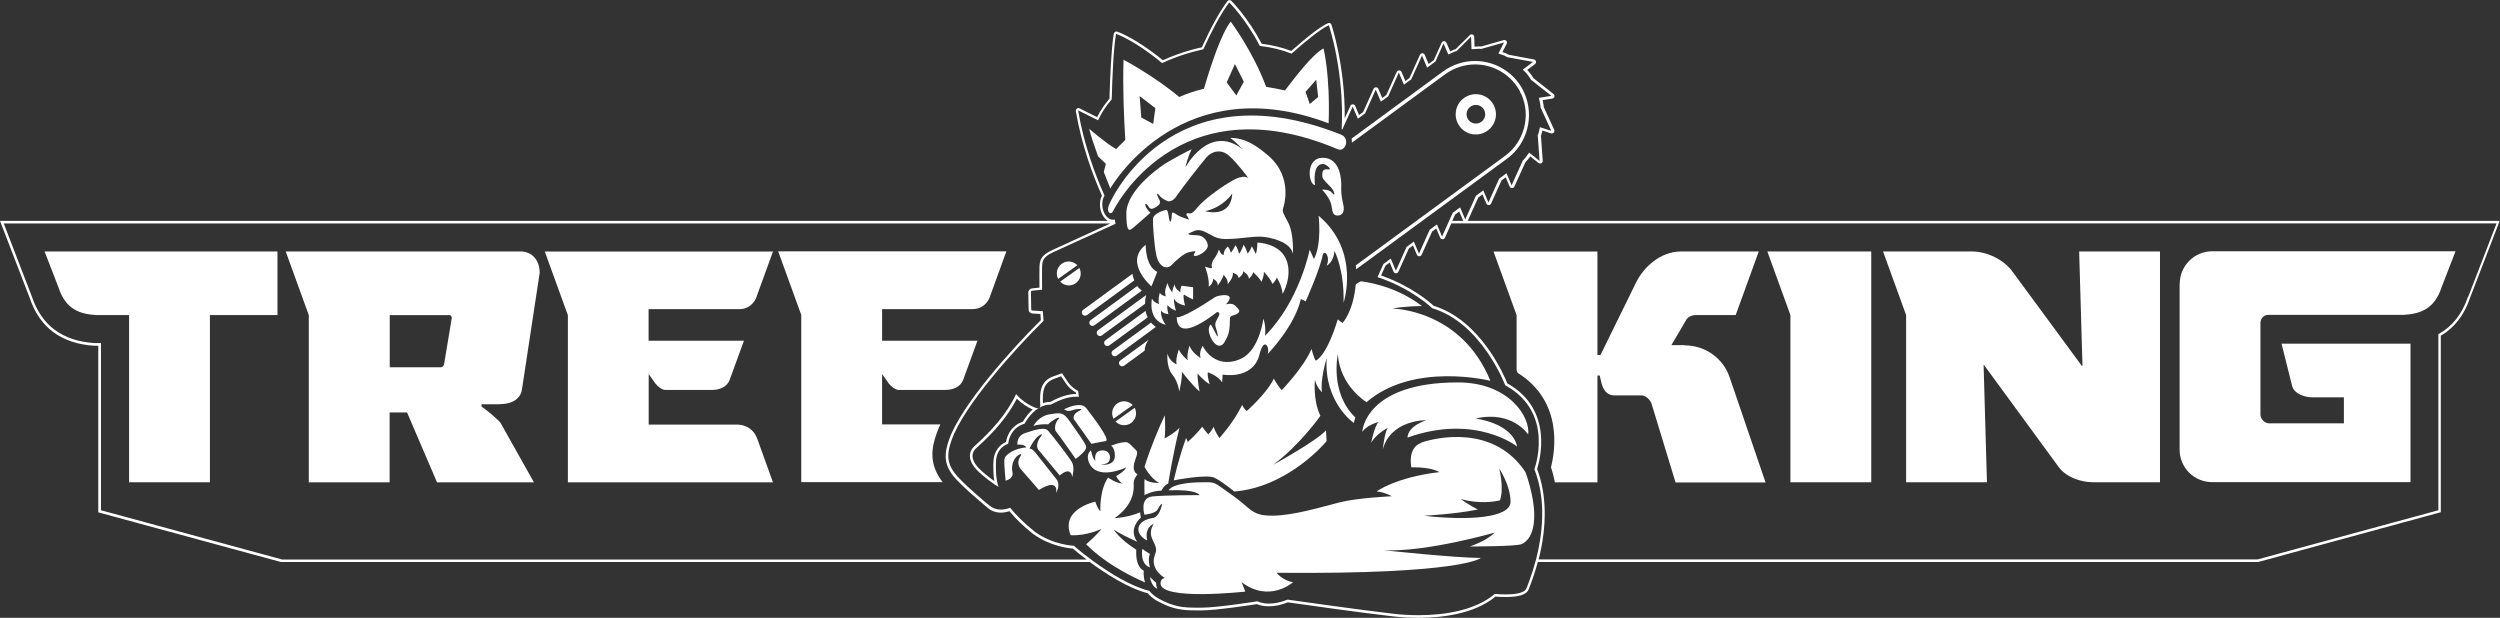 <?xml version="1.0" encoding="UTF-8"?> <svg xmlns="http://www.w3.org/2000/svg" id="Layer_2" data-name="Layer 2" viewBox="0 0 239.4 59.16"><rect x="0" y="0" width="239.4" height="59.16" fill="#333333" stroke="none"/><defs><style> .cls-1 { fill: #fff; } </style></defs><g id="Layer_1-2" data-name="Layer 1"><g><path class="cls-1" d="M102.67,45.72s.27-.9,0-1.42c-.27-.52-1.99-2.72-2.33-3.08-.34-.35-1.27-.05-2.15.24-.89.3-.76,1.12-.76,1.12.68-.07.86.26.86.26-1.02.07-2.07.64-2.11,1.17-.04.53.12,2.02.12,2.02,0,0,.8-.18.65-.83-.15-.65.15-1.35.56-1.61.41-.26.29-.03.12.26-.16.29-.19.74.16,1.12.35.38,1.69,1.95,1.69,1.95,2.01-1.23,1.65.3,1.65.3.27-.53.3-.98.05-1.31-.24-.33-1.73-2.17-2.04-2.58-.32-.41-.56-.37-.56-.37,0,0,.46-.95.9-1.24.43-.29.32-.07.1.21-.22.27-.38.84-.16,1.12.22.27,2.06,2.48,2.06,2.48,1.17-.98,1.2.19,1.2.19"></path><path class="cls-1" d="M101.16,41.37c.27.31,1.85,2.58,1.85,2.58,1.16-.89,1.04-1.13.95-1.34-.08-.2-.94-1.46-1.54-2.29s-.78-.82-1.88-.65c-1.1.16-1.58,1.12-1.58,1.12.72-.23,1.42-.15,1.42-.15.12-.18.44-.38.71-.54.27-.16.45-.12.23.08-.22.21-.44.89-.16,1.2"></path><path class="cls-1" d="M105.89,42.23c.49-.08-1.32-2.43-1.87-3.15-.55-.72-2.12.11-2.12.11.45.34.75.04,1.23-.01.48-.05.57.01.15.2-.42.19-.57.61-.42.8.15.19,1.65,2.32,1.65,2.32,0,0,.9-.19,1.39-.27"></path><path class="cls-1" d="M109.54,54.66c-.69-.34-.77-1.32-.73-2.02-1.62-1.02-2.16-1.93-2.16-1.93.5.35,1.38.78,2.25,1.17-.92-1.28.35-2.31.35-2.31-.03-.13-.05-.31-.07-.51-1.2.51-2.45.56-2.45.56,1.86-1.29,1.87-2.77,1.83-3.26-.04-.49.37-.94.37-.94-.55-.31-.37-.99-.19-1.48.18-.49.23-.67-.01-.89-.24-.22-.63-.71-.89-.71-.67,0-1.45.35-1.45.35,0,0,.37.16.37.94,0,1.08-1.36.86-1.36.86.81-.04.89-.38.89-.72,0-.22-.15-.64-.71-.64-.93,0-.68,1-.68,1-.3-.22-.42-1-.42-1,0,0-.46.27-.26,1,.69,2.07,3.65.62,3.65.62-.26.46-.98.83-.98.83.14.41.57.72.57.72-.63-.04-1.35-.57-1.35-.57-.85,1.24-.74,3.24-.74,3.24-.29-.29-.48-.93-.48-.93,0,0-1.36.26-2.14,1.18-.78.93-.22,2.03-.22,2.03,1.54.08,2.94-.6,2.94-.6-.33.49-1.46,1.47-1.46,1.47,2.17,2.19,5.27,3.5,5.64,3.65-.2-.62-.12-1.14-.12-1.14"></path><path class="cls-1" d="M136.31,49.39s3.04-.15,5.21-.6c-.8-.39-1.64-1-1.64-1,1.75.48,3.16.26,3.74.13.02-.03.04-.07.05-.11.36-1.24-.11-2.95-.11-2.95,0,0,1.09,1.61,1.09,3.19s-4.2,1.82-8.35,1.33M136.1,42.41c-1.36.47-.95,2.34-.95,2.34,1.99-.04,2.68.46,2.68.46-4.2.5-6.01,1.85-6.01,1.85.71.04,1.46.46,1.46.46,0,0-3.24.15-4.93.57-1.69.42-4.48,1.29-6.52,1.29s-1.99-.68-3.84-1.97c-1.85-1.29-1.53-1.23-2.71-1.23-3.12,0-3.37.77-3.37.77,2.76-.11,2.96.46,2.96.46,0,0-3.29,0-4.53.13-1.24.13-.75,1.75-.75,1.75,0,0,1.07-.1,1.28-.52.21-.42.42-.63.4-.48-.02.15-.25,1.22-.87,1.31-.62.09-1.39.41-1.39,1.09s.85,1.07.85,1.07c-.31-1.27.62-1.6.62-1.6-.73,1.22.23,1.7.23,2.51,0,.29-.23.58-.23,1.06,0,1.04,1.07,1.61,1.07,1.61,0,0-.42.06-.42.52,0,1.69,8.12.79,8.12.79l-.35-.9c2.67,2.02,4.93,0,4.93,0-1.03-.16-1.58-.9-1.58-.9,17.88.16,19.55-1.42,19.55-1.42-2.75-.03-9.27-.74-9.27-.74,4.09.19,10.6-1.69,10.6-1.69-.82.84-2.4,1.33-2.4,1.33,0,0,4.44,0,4.96-.22.52-.22,1.23-.87,1.23-2.78s-.84-4.12-.84-4.12c-3.05-4.61-8.61-3.3-9.98-2.83"></path><path class="cls-1" d="M110.12,53.05s-.63-.39-.73-.49c0,0-.27,1.44.73,1.78,0,0-.24-.81,0-1.29"></path><path class="cls-1" d="M110.72,55.82l-.6-.56s.12.92.72,1.12c0,0-.15-.23-.12-.56"></path><path class="cls-1" d="M110.26,27.43c.16-.41.56-1.4.56-1.4-1.15-.51-1.11-2.59-1.11-2.59-2.14,1.69.56,3.99.56,3.99"></path><path class="cls-1" d="M116.48,32.04c-.23-.46-.53-.97-.53-.97,0,0-.4.28-.06,1.13.34.85.98,1.23,1.37.56.39-.67.46-1,.5-1.65.04-.65-.07-.78.27-.89.34-.1.88-.28.52-.67-.3-.33-.45-.57-1.15-.41,1.14-1.2-.76-.89-1.06-.68-3.2,2.14-3.66,1.92-3.66,1.92.04,1.75,1.63,1.24,3.88-.51.14.03.27.1.17.34-.18.43-.48.67-.3,1.18.19.51.27,1.12.05.66"></path><path class="cls-1" d="M126.67,15.11c-1.71,0-1.37,2.61-.74,2.61,0,0-.32-2.02.77-2.02.26,0,.99.59.46.52-.53-.07-.54.27-.54.57s.15.46.72,1.03c.57.57.5,1.04.23.66-.27-.38-.97-.32-.97-.32,0,0,.84.84.92,1.63.09.58.15.85.58.85.37,0,.73-.27.52-1.12-.21-.85-.19-1.29-.18-1.75.01-.46-.05-2.66-1.76-2.66"></path><path class="cls-1" d="M115.4,20.22c1.72-.35,2.6-1.68,2.6-1.68-.14,2.43-2.6,1.68-2.6,1.68M111.62,15.63c-3.21,2.2-3.76,3.96-3.76,4.76,0,1.59.17,1.84.61,1.46.44-.38,1.7-1.48,1.7-1.48,0,0-.33-.28-.46-.61-.12-.33.05-.35.27.02.22.36.44.2.76.02.31-.19.46-.39.23-.77-.22-.38-.23-.68.06-.3.3.38.85.55.85.55.35,0,.6-.19.91-.68.32-.49,2.25-2.96,2.72-3.51.47-.55,1.36-.91,2.19-.17.84.74,1.87,2.17,1.87,2.17,0,0-.35-.52-1.72.3-1.37.82-2.63,1.83-3.1,2.38-.47.55-.6.71-.88.66-.28-.05-.35.08-.14.33l.13.28s-.86-.28-1.13-.46c-.27-.17-.52-.42-.52,0s-.14.93-.24.46c-.09-.47-.11-.91-.28-.93-.17-.01-1.24.32-1.28.84-.03.52.11,2.52.33,3.53.22,1.01.95,1.42,1.47.88.52-.53,1.2-1.12,1.65-1.21.46-.1.76-.16.54.08-.22.24-.03.39.41.19.44-.2.85-.57.85-.88s-.28-.99-1.04-1.01c-.76-.02-1.02-.09-.65-.24.38-.14.65-.43,1.37-.11.72.32,1.04.71,2.03.71,1.62,0,2.8-.36,3.86-.18,1.06.18,2.37.62,2.58,1.59,0,0,.1-1.88-.42-2.92-.53-1.04-.62-1.07-.51-1.48,0,0,1.06-2.9-1.48-5.04-1.22-1.03-2.24-1.66-3.59-1.65.36.26.74.61,1.15,1.06-3.18-2.46-5.44,1.75-5.44,1.75,0,0,.17-.87.59-1.73-.74.36-1.56.8-2.5,1.36"></path><path class="cls-1" d="M236.33,28.42c-.55,1.65-1.5,2.85-2.83,3.58v16.86l-17.32,4.71h-68.84c.82-3.22.78-6.22-.15-8.66.24-.74,1.65-5.68-2.85-8.2-.31-.77-2.56-6.05-7.06-7.43-.31-.29-2.08-1.87-5.03-2.9l.43-.95.4-.29.37.88c.04.09.13.15.23.15h0c.1,0,.19-.06.23-.15l1-2.22.4-.29.37.88c.04.09.13.15.23.15h0c.1,0,.19-.06.23-.15l1-2.22.4-.29.37.88c.04.09.13.15.23.15h0c.1,0,.19-.06.23-.15l.61-1.37h100.09l-2.71,7.02ZM140.12,21.15h-1.05l.27-.6.4-.29.37.87s0,.01.01.02M147.09,53.57c-.02.09-.04.17-.07.25-.35,1.29-.73,2.22-.85,2.52-.19.48-1.17.58-1.96.58-.58,0-1.06-.05-1.06-.05-1.88,1.59-4.81,2.04-7.31,2.04-.85,0-1.66-.05-2.35-.13-2.73-.3-10.19-1.36-10.19-1.36-.72.29-1.32.38-1.78.38-.72,0-1.11-.22-1.11-.22,0,0-3.84.61-5.33.61-.17,0-.33,0-.49,0-1.23,0-2.17-.05-3.66-.88-.38-.21-.66-.47-.87-.73-1.78-.43-3.84-1.74-5.31-2.8-.09-.06-.17-.12-.25-.19-1.01-.74-1.67-1.33-1.67-1.33,0,0-1.98-.06-3.74-1.34-1.06-.86-1.82-1.62-2.36-2.3-.31.12-.61.18-.89.18-.41,0-.78-.13-1.1-.39-.58-.48-2.04-1.71-2.93-2.65-1.14-1.2-1.22-2.15-.67-3.66,1.17-3.26,5.95-8.57,8.79-11.38-.03-.29-.05-.6-.07-.92l-.99-.06c-.07,0-.12-.05-.12-.12l-.03-1.66c0-.07.05-.11.11-.12l.96-.1c-.02-1.01,0-1.87,0-2.18.02-.6.1-.97,1.09-1.42l5.94-2.71c-.03-.14-.05-.29-.07-.42-.03.01-.06.03-.1.03-.03,0-.06,0-.09,0-.46,0-.89-.52-.99-1.21-.06-.43.02-.83.2-1.1-.84-1.86-1.97-4.82-2.53-8.16,0,0,1.03.51,1.91.95.31-.69.75-1.36,1.31-2.01.05-2.05.16-4.78.41-6.27,0,0,1.79.61,4.41,2.8.89-.41,1.85-.77,2.86-1.05.37-.1.73-.19,1.09-.27.73-1.6,1.63-3.37,2.48-4.48,0,0,1.57,1.53,2.93,4.16,1.11.12,2.14.38,3.04.74,1.25-1.11,2.79-2.39,3.57-2.72,0,0,1.5,4.4,1.23,9.98.01,0,.03,0,.04,0,0,0,.01,0,.02,0l.99-2.19.5,1.16.69-.51,1.02-2.28.49,1.16.7-.51,1.02-2.28.49,1.16.7-.51,1.03-2.28.49,1.16.8-.59.77-1.73.46,1.06.59-.27c.06-.02.12-.04.19-.05l1.4-1.39.04,1.2.75-.04c.06,0,.11.01.17.02l2.19-.62-.53,1.06.59.2c.1.05.2.11.29.17l-.02-.02,2.45.45-.98.74.32.31c.07.09.15.18.21.27.1.13.18.26.27.4l1.94,1.53-1.2.19c.07.25.12.51.16.77v.14l1.03,2.25-1.09-.35c-.04.2-.08.41-.14.61l-.07.15.18,2.47-.99-.79v-.02c-.19.28-.4.56-.64.81v.06s-.02,0-.02,0l-1.03,2.28-.49-1.16-.7.52-1.03,2.28-.49-1.16-.7.51-1.03,2.28-.49-1.16-.71.52-.34.76-.11.25-.57,1.26-.49-1.16-.7.52-1.02,2.28-.49-1.16-.7.52-1.02,2.28-.49-1.17-.7.52-.57,1.26c3.33,1.1,5.24,2.98,5.24,2.98,4.74,1.4,6.99,7.38,6.99,7.38,4.82,2.62,2.79,8.03,2.79,8.03,1.19,3.04.75,6.36.16,8.66M26.99,53.57l-17.32-4.71v-16.01h-.65c-3.04-.2-5.04-1.69-5.96-4.43L.36,21.4h105.97l-5.55,2.54c-1.12.51-1.22,1-1.24,1.64,0,.32-.02,1.08,0,1.96l-.73.08c-.19.02-.34.18-.34.38l.03,1.66c0,.19.15.34.35.36l.78.05c.01.22.03.41.04.59-2.74,2.71-7.58,8.08-8.77,11.39-.52,1.45-.57,2.56.73,3.92.62.65,1.62,1.55,2.96,2.67.36.3.78.45,1.26.45.26,0,.53-.05.81-.14.59.71,1.34,1.44,2.29,2.2,0,0,0,0,.01,0,1.61,1.16,3.36,1.35,3.78,1.38.17.15.65.55,1.31,1.05H26.99ZM239.04,21.15h-98.49s0,0,.01-.02l1-2.22.4-.29.37.87c.04.09.13.15.23.15h0c.1,0,.19-.06.23-.15l1-2.22.4-.29.37.88c.04.09.13.15.23.15h0c.1,0,.19-.06.23-.15l1.01-2.23s.04-.06.05-.1c.16-.17.31-.35.46-.55l.78.62s.1.06.16.06c.04,0,.08-.01.12-.03.09-.05.14-.14.13-.24l-.17-2.41.04-.09s0-.02.01-.03c.03-.11.06-.23.09-.36l.82.27s.05.01.08.01c.07,0,.14-.03.19-.08.06-.07.08-.18.04-.27l-1.01-2.2v-.08s0-.02,0-.03c-.03-.18-.06-.35-.1-.53l.93-.15c.1-.02.18-.09.2-.18.02-.09,0-.2-.09-.26l-1.91-1.51c-.09-.15-.18-.27-.26-.38-.06-.09-.14-.19-.22-.28,0,0-.01-.01-.02-.02l-.11-.11.75-.56c.08-.06.12-.16.09-.26-.02-.1-.1-.17-.2-.19l-2.42-.45c-.08-.05-.16-.09-.24-.13-.01,0-.02-.01-.03-.01l-.32-.11.41-.8c.05-.09.03-.2-.03-.27-.05-.06-.12-.09-.19-.09-.02,0-.05,0-.07.01l-2.14.61s-.09-.01-.14-.01h-.02l-.49.03-.03-.94c0-.1-.06-.19-.16-.22-.03-.01-.06-.02-.09-.02-.06,0-.13.02-.17.07l-1.36,1.35s-.09.02-.14.04c0,0-.02,0-.02,0l-.36.17-.36-.83c-.04-.09-.13-.15-.23-.15h0c-.1,0-.19.06-.23.15l-.75,1.67-.5.36-.37-.87c-.04-.09-.13-.15-.23-.15h0c-.1,0-.19.06-.23.15l-1,2.22-.39.29-.37-.87c-.04-.09-.13-.15-.23-.15h0c-.1,0-.19.06-.23.15l-1,2.21-.39.29-.37-.88c-.04-.09-.13-.15-.23-.15h0c-.1,0-.19.06-.23.15l-1,2.22-.39.29-.37-.88c-.04-.09-.13-.15-.23-.15h0c-.1,0-.19.06-.23.15l-.54,1.2c.05-5.04-1.26-8.93-1.27-8.97-.02-.07-.07-.12-.13-.15-.03-.01-.07-.02-.1-.02-.03,0-.07,0-.1.02-.65.28-1.84,1.17-3.52,2.66-.86-.33-1.81-.56-2.83-.69-1.35-2.56-2.85-4.04-2.91-4.11-.05-.05-.11-.07-.17-.07,0,0-.01,0-.02,0-.07,0-.14.04-.18.1-.71.94-1.54,2.42-2.45,4.42-.33.07-.67.16-.98.24-.92.26-1.85.59-2.76,1-2.57-2.11-4.3-2.72-4.37-2.74-.03-.01-.05-.01-.08-.01-.04,0-.09.01-.13.04-.06.04-.11.1-.12.17-.24,1.48-.35,4.18-.41,6.22-.49.58-.89,1.17-1.18,1.77-.83-.41-1.68-.84-1.68-.84-.04-.02-.07-.03-.11-.03-.05,0-.1.02-.15.05-.08.06-.11.15-.1.24.55,3.28,1.65,6.2,2.5,8.1-.17.32-.23.73-.17,1.15.08.57.37,1.03.73,1.26H0l.13.34,2.71,7.03c.95,2.84,3.02,4.38,6.17,4.59h.08s0,0,0,0h.32v15.95l.18.05,17.32,4.71h.03s.03,0,.03,0h77.39c1.47,1.08,3.64,2.5,5.55,2.99.24.29.54.53.89.73,1.52.84,2.48.91,3.78.91h.49c1.39,0,4.72-.51,5.29-.6.16.07.56.21,1.15.21s1.18-.13,1.81-.38c.74.11,7.56,1.07,10.13,1.35.78.09,1.58.13,2.38.13,2.24,0,5.33-.35,7.38-2.03.18.02.55.04.99.04,1.28,0,2-.24,2.19-.74l.03-.08c.34-.85.61-1.7.84-2.53h68.97s17.32-4.72,17.32-4.72l.18-.05v-16.9c1.32-.77,2.26-2,2.81-3.65l2.7-7.01.13-.34h-.36Z"></path><path class="cls-1" d="M95.12,44.34c0,.07,0,.15,0,.22,0,.45,0,.95.1,1.51-.47-.33-1.1-.82-1.53-1.27-.38-.4-.58-.83-.56-1.19.01-.27.14-.51.38-.72,1.81-1.61,3.07-3.16,3.86-4.71.51.5,1.07.84,1.52,1.03-.34.3-.66.7-.95,1.18-.34.1-1.34.52-1.61,1.94-.49.2-1.2.79-1.2,2.01M98.09,40.6c.48-.83.98-1.29,1.41-1.54-.04.02-.09.03-.14.03-.03,0-.06,0-.09-.01-.45-.13-1.3-.56-1.97-1.34-.89,1.91-2.42,3.59-3.96,4.96-.73.65-.54,1.52.17,2.27.64.67,1.68,1.41,2.11,1.66-.29-.89-.25-1.63-.25-2.3,0-1.53,1.17-1.83,1.17-1.83.24-1.66,1.55-1.91,1.55-1.91"></path><path class="cls-1" d="M100.99,36.26l.62-.23c.06.1.13.19.19.28.09.13.17.26.24.36.3.46.66.72.98.91l.02.15h-.02c-.7,0-1.48.24-2.45.76-.02,0-.03,0-.05,0-.14,0-.36.02-.65.12-.05-1.13.04-1.96,1.11-2.35M100.63,38.75c.92-.5,1.7-.76,2.39-.76.1,0,.2,0,.29.02-.02-.2-.04-.39-.06-.56-.38-.22-.72-.46-1.01-.9-.14-.22-.34-.5-.54-.81l-.81.29c-1.31.48-1.34,1.55-1.27,2.81,0,.09-.03.16-.09.2.45-.26.81-.29.98-.29.07,0,.11,0,.11,0"></path><polygon class="cls-1" points="171.45 30.17 171.45 46.18 179.19 46.18 179.19 24.08 169.24 24.08 171.45 30.17"></polygon><g><path class="cls-1" d="M199.42,35.04h-.06l-6.6-8.97c-.85-1.2-2.46-1.99-3.95-1.99h-8.49l2.21,6.09v16.01h7.74l-.32-11.24h.03l7.07,9.66c.69,1.04,2.12,1.58,3.38,1.58h6.41v-22.1h-7.74l.32,10.96Z"></path><path class="cls-1" d="M208.72,27.2v15.85c0,1.74,1.39,3.12,3.13,3.12h18.98v-13.26h-12.35l1.01,4.04c.19.76,1.2,1.1,1.96,1.1h3v2.49h-7.14c-.44,0-.82-.38-.85-.82v-8.78c0-.44.31-.79.76-.79h12.99c1.49-.1,2.91-.51,3.6-2.65l1.33-3.44h-23.28c-1.74,0-3.13,1.39-3.13,3.13"></path><path class="cls-1" d="M5.6,27.52c.69,2.15,2.12,2.56,3.6,2.65h3.16v16.01h7.74v-16.01h6.47v-6.09H4.27l1.33,3.44Z"></path><path class="cls-1" d="M42.53,34.85c-.03.16-.16.32-.29.32h-4.92v-4.99h5.75c.13,0,.19.19.19.28l-.73,4.39ZM47.9,38.7c1.2,0,1.96-.57,2.08-1.39l1.7-11.18c0-1.33-.85-2.05-1.8-2.05h-22.52l2.21,6.1v16.01h7.74v-6.69h1.67l2.87,6.69h9.28l-3.19-5.68c-.16-.25-1.23-1.17-1.83-1.58v-.22h1.77Z"></path><path class="cls-1" d="M70.77,29.61c.73,0,1.29-.38,1.61-1.01l1.64-4.51h-21.85l2.21,6.09v16.01h19.64l-1.48-4.11c-.41-1.17-1.36-1.42-1.93-1.42h-8.49v-4.8h.03l.6.85c.22.29.63.63.98.63h4.45c.63,0,1.42-.22,1.7-.98l1.36-3.73h-9.13v-3.03h8.65Z"></path><path class="cls-1" d="M84.5,35.86l.6.85c.22.28.63.63.98.63h4.45c.63,0,1.42-.22,1.71-.98l1.36-3.73h-9.13v-3.03h8.65c.73,0,1.29-.38,1.61-1.01l1.64-4.52h-21.85l2.21,6.09v16.01h13.54c-1.34-1.72-1.08-3.28-.56-4.71.09-.26.21-.54.34-.82h-5.58v-4.8h.03Z"></path><path class="cls-1" d="M161.31,33.05h-1.26l1.36-2.31c.16-.35.51-.57,1.04-.57h3.76l2.21-6.09h-7.42c-2.05,0-3.63,1.55-4.33,2.97l-3.41,6.95h-.29v-9.91h-9.95l2.21,6.09v5.29c.04.08.08.17.11.24,4.38,2.74,3.57,7.53,3.18,9.04.16.46.28.95.38,1.44h4.07v-10.23h.22l.13.57c.16.73.51,1.33,1.26,1.33h2.59c.41,0,.82.38.98.79l2.3,7.55h8.62l-3.44-10.07c-.6-1.77-2.27-3.06-4.33-3.06"></path><path class="cls-1" d="M140.8,10.22c.4-.29.96-.21,1.25.19.29.4.21.96-.19,1.25-.4.29-.96.21-1.25-.19-.29-.4-.21-.96.19-1.25M141.03,12.85c.51.08,1.02-.04,1.43-.35.42-.3.69-.76.77-1.26.08-.51-.05-1.02-.35-1.43-.31-.42-.75-.69-1.26-.77-.51-.08-1.02.05-1.43.35-.42.3-.69.75-.77,1.26-.08.51.04,1.02.35,1.44.3.42.76.69,1.26.77"></path><path class="cls-1" d="M130.46,41.34c.49-.68,1.55-.93,1.55-.93-.38.35-.71,2-.71,2,.49-.89,1.58-1.43,1.58-1.43-.33.6-.46,2.04-.46,2.04.79-2.86,4.17-2.78,4.17-2.78-1.91.65-1.8,1.66-1.8,1.66,6.52-2.32,10.49.86,10.49.86-.49-2.28-3.98-2.68-3.98-2.68,3.52-.82,5.04,1.53,5.04,1.53.22-1.66-1.83-4.99-6.73-4.99-8.91,0-9.16,4.72-9.16,4.72"></path><path class="cls-1" d="M103.01,27.12c.47-.33.61-.96.35-1.46l-1.84,1.31c.39.41,1.02.49,1.49.15"></path><path class="cls-1" d="M103.17,25.4c-.39-.41-1.02-.48-1.49-.15-.47.34-.61.96-.35,1.46l1.84-1.31Z"></path><path class="cls-1" d="M108.31,40.51c.47-.34.61-.96.35-1.46l-1.84,1.31c.39.41,1.02.48,1.49.15"></path><path class="cls-1" d="M108.47,38.79c-.39-.41-1.02-.49-1.49-.15-.47.33-.61.96-.35,1.46l1.84-1.31Z"></path><path class="cls-1" d="M104.09,30.17l4.53-3.32c-.08-.2-.14-.41-.18-.63l-4.72,3.45c-.14.1-.17.29-.07.43.1.14.29.17.43.07"></path><path class="cls-1" d="M104.37,31.08c.1.14.29.17.43.07l4.54-3.32c-.17-.12-.32-.27-.44-.44l-4.46,3.27c-.14.1-.17.29-.07.43"></path><path class="cls-1" d="M105.08,32.05c.1.14.29.17.43.07l4.14-3.03c0-.36.06-.66.11-.84l-4.61,3.37c-.14.1-.17.29-.07.43"></path><path class="cls-1" d="M106.22,33.08l3.68-2.69c-.1-.2-.16-.41-.2-.62l-3.84,2.81c-.14.1-.17.29-.07.43.1.14.29.17.43.07"></path><path class="cls-1" d="M106.93,34.06l3.75-2.75c-.18-.13-.34-.27-.46-.42l-3.65,2.67c-.14.1-.17.29-.07.43.1.14.29.17.43.07"></path><path class="cls-1" d="M110,32.53l-2.72,1.99c-.14.1-.17.3-.07.43.1.14.29.17.43.07l1.97-1.44c.02-.44.18-.76.39-1.05"></path><path class="cls-1" d="M111.22,46.98s.22-.49.65-.68c0,0,.47-2.95,1.08-5.34-.54.58-1.43,1.02-1.43,1.02.08-.48.06-1.41.02-2.21-.58,1.24-1.36,3.06-1.94,4.93,0,0,.49,1.01,1.38,1.55,0,0-.97.03-1.38-.38,0,0-.03.49,0,1.55,0,0,.65-.41,1.61-.44"></path><path class="cls-1" d="M129.83,27.22c-.24,2.63-1.26,3.7-1.26,3.7-.4-.24-.46-.35-.46-.35-1.12,3.66-2.12,3.97-2.12,3.97-.21-.35-.4-1.12-.4-1.12-.75,1.77-2.85,3.94-2.85,3.94-.35-.36-.76-1.1-.76-1.1-.66,1.4-2.59,3.1-2.59,3.1-.29-.21-.44-.59-.44-.59-.79,1.66-2.18,3.18-2.18,3.18-.39-.57-.56-1.08-.56-1.08-.17.4-.51.73-.51.73-.25-.28-.58-.74-.58-.74-.43.61-1.37,1.46-1.37,1.46-.06-.11-.11-.24-.17-.38-.74,2.03-1.18,4.06-1.18,4.06,0,0,3.16-.63,3.92-.24.76.38,1.88,1.31,1.88,1.31,5.23-.44,8.83-4.82,8.83-4.82l-.05-1.04c-.93,1.04-5.07,3.3-5.07,3.3,2.56-1.88,4.53-4.69,4.53-4.69-.74-1.53-.52-3.46-.52-3.46.16.76.68,1.2.68,1.2-.22-1.09.44-3.27.44-3.27-.27,4.22,2.59,6.21,2.59,6.21l.16-.52c-2.48-2.37-1.68-6.05-1.68-6.05.22,3.08,2.75,4.58,2.75,4.58,4.53-3.9,11.86-2.04,11.86-2.04-2.81-6.87-9.38-6.92-9.38-6.92,1.15-.24,2.83-.24,2.83-.24-2.73-2.1-5.86-2.37-5.86-2.37-.15.07-.32.18-.5.3"></path><path class="cls-1" d="M129.46,13.66l8.93-6.55c.84-.61,1.83-.94,2.86-.94,1.55,0,3.01.74,3.92,1.98.15.2.28.41.38.6.03.11.08.22.13.27.94,2.08.28,4.56-1.56,5.91l-14.29,10.48c.02.13.03.25.03.38l14.45-10.59c1.96-1.44,2.66-4.09,1.64-6.34-.04-.05-.07-.12-.1-.22-.12-.23-.26-.46-.42-.68-.97-1.33-2.53-2.12-4.18-2.12-1.11,0-2.16.35-3.06,1l-8.76,6.43c.02.12.03.26.02.39"></path><path class="cls-1" d="M128.15,14.3c.69.27,1.18-1.08.24-1.42-16.32-6.48-22.06,6.46-22.06,6.46-.53.97.02,1.33.25.89,0,0,6.04-12.52,21.57-5.92"></path><path class="cls-1" d="M110.64,10.35l-.21,1.52-1.14-.62-.16-2.05,1.5,1.15ZM118.26,6.14l.85,1.69-.72,1.31-.92-1.25.79-1.76ZM126.04,7.64l.19,1.65-.81.67-.4-1.17,1.02-1.15ZM106.34,18.02c.41-.69,7.02-11.45,20.89-6.21.16-4.66-.49-7.17-.49-7.17-1.08.56-2.77,2.83-3.69,4.02-.62-.14-1.22-.25-1.8-.34-1.29-3.46-3.4-6.25-3.4-6.25-.89,1.13-1.89,4.13-2.56,6.43-.86.2-1.64.47-2.36.79-2.43-2.03-5.34-3.57-5.34-3.57-.09,2.77.05,5.77.17,7.67-.28.32-.57.54-.88.89-1.1-.65-2.58-1.95-2.58-1.95.13.58.47,1.6.85,2.64l.75.72-.2.78c.26.68.49,1.26.63,1.6,0-.01.02-.02.02-.04"></path><path class="cls-1" d="M113.48,29.26s-.23-.81-.11-1.06c0,0,.29.21.88.48v-1.17l-1.1-.15s-.17.32-.11.63c0,0-.55-.33-.56-.77,0,0-.21.48-.23.77,0,0-.36-.43-.44-.89,0,0-.39.73-.17,1.28,0,0-.49-.09-.57-.36,0,0-.21.65-.08,1.09,0,0-.48-.11-.68-.51,0,0-.46,2.07,1.33,2.51,0,0-.52-.6-.47-1.4,0,0,.08.29.72.38,0,0-.17-.53-.09-.88,0,0,.22.33.81.54,0,0-.27-.86-.17-1.17,0,0,.08.48,1.04.68"></path><path class="cls-1" d="M119.99,26.06s.6.5.8.93c0,0,.27-.56.24-.96,0,0,.57.56.82,1.16,0,0,.37-.37.41-.62,0,0,.45.64.57,1.57,0,0,1-1.74.33-3.31-.67-1.57-2.75-1.6-2.75-1.6,0,0,0,.75-.16,1.08,0,0-.28-.58-.37-.73,0,0-.15.43-.41.7,0,0-.16-.56-.39-.84,0,0-.19.62-.43.86,0,0-.13-.58-.35-.81,0,0-.22.47-.43.72,0,0-.12-.41-.28-.6,0,0-.43.29-.41.81,0,0-.27.01-.45-.53,0,0-.21.57-.44.86-.23.29-.33.7-.21.92,0,0-.17.06-.69-.14,0,0,.44,1.1.36,1.93,0,0,.39-.23.43-.76,0,0,.48.23.43.65,0,0,.53-.73.56-1.04,0,0,.48.48.39.9,0,0,.6-.64.49-1.1,0,0,.58.17.55.52,0,0,.48-.32.45-.65,0,0,.61.37.53.73,0,0,.44-.4.41-.66"></path><path class="cls-1" d="M126.27,20.64s.33,2.74-.45,4.17l-.4-.91s-.97,4.94-4.28,8.25c0,0,.12-.9-.16-1.63,0,0-.36,2.95-2.08,3.8-1.72.85-3.14.01-3.73-1.21,0,0-.39.61-.2,1.17,0,0-.8-.45-1.06-1.17,0,0-.3.83-.17,1.39,0,0-.69-.57-.85-1.04,0,0-.34.9-.22,1.43,0,0-.7-.27-.87-1.04,0,0-.14,1.26.45,2,.59.74.68,1.64.68,1.64,0,0,.36-1.58.22-1.92,0,0,1.07,1.38,1.72,1.92,0,0-.22-1.1-.19-1.72,0,0,.57.68,1.16,1.03,0,0-.25-.74-.18-1.15,0,0,.94.3,1.37.96l.05-.74s2.86.54,3.51-1.86c.45-1.88,1.04-.72.8-.11,0,0,2.57-2.61,3.18-5.26,0,0,.44.16.44.24s1.45-3.26,1.64-4.42c.14-.66.79.08.39.99,0,0,.73-.4.74-1.44,0,0,.96,1.76.88,4.98,0,0,1.66-4.92-2.4-8.34"></path></g></g></g></svg> 